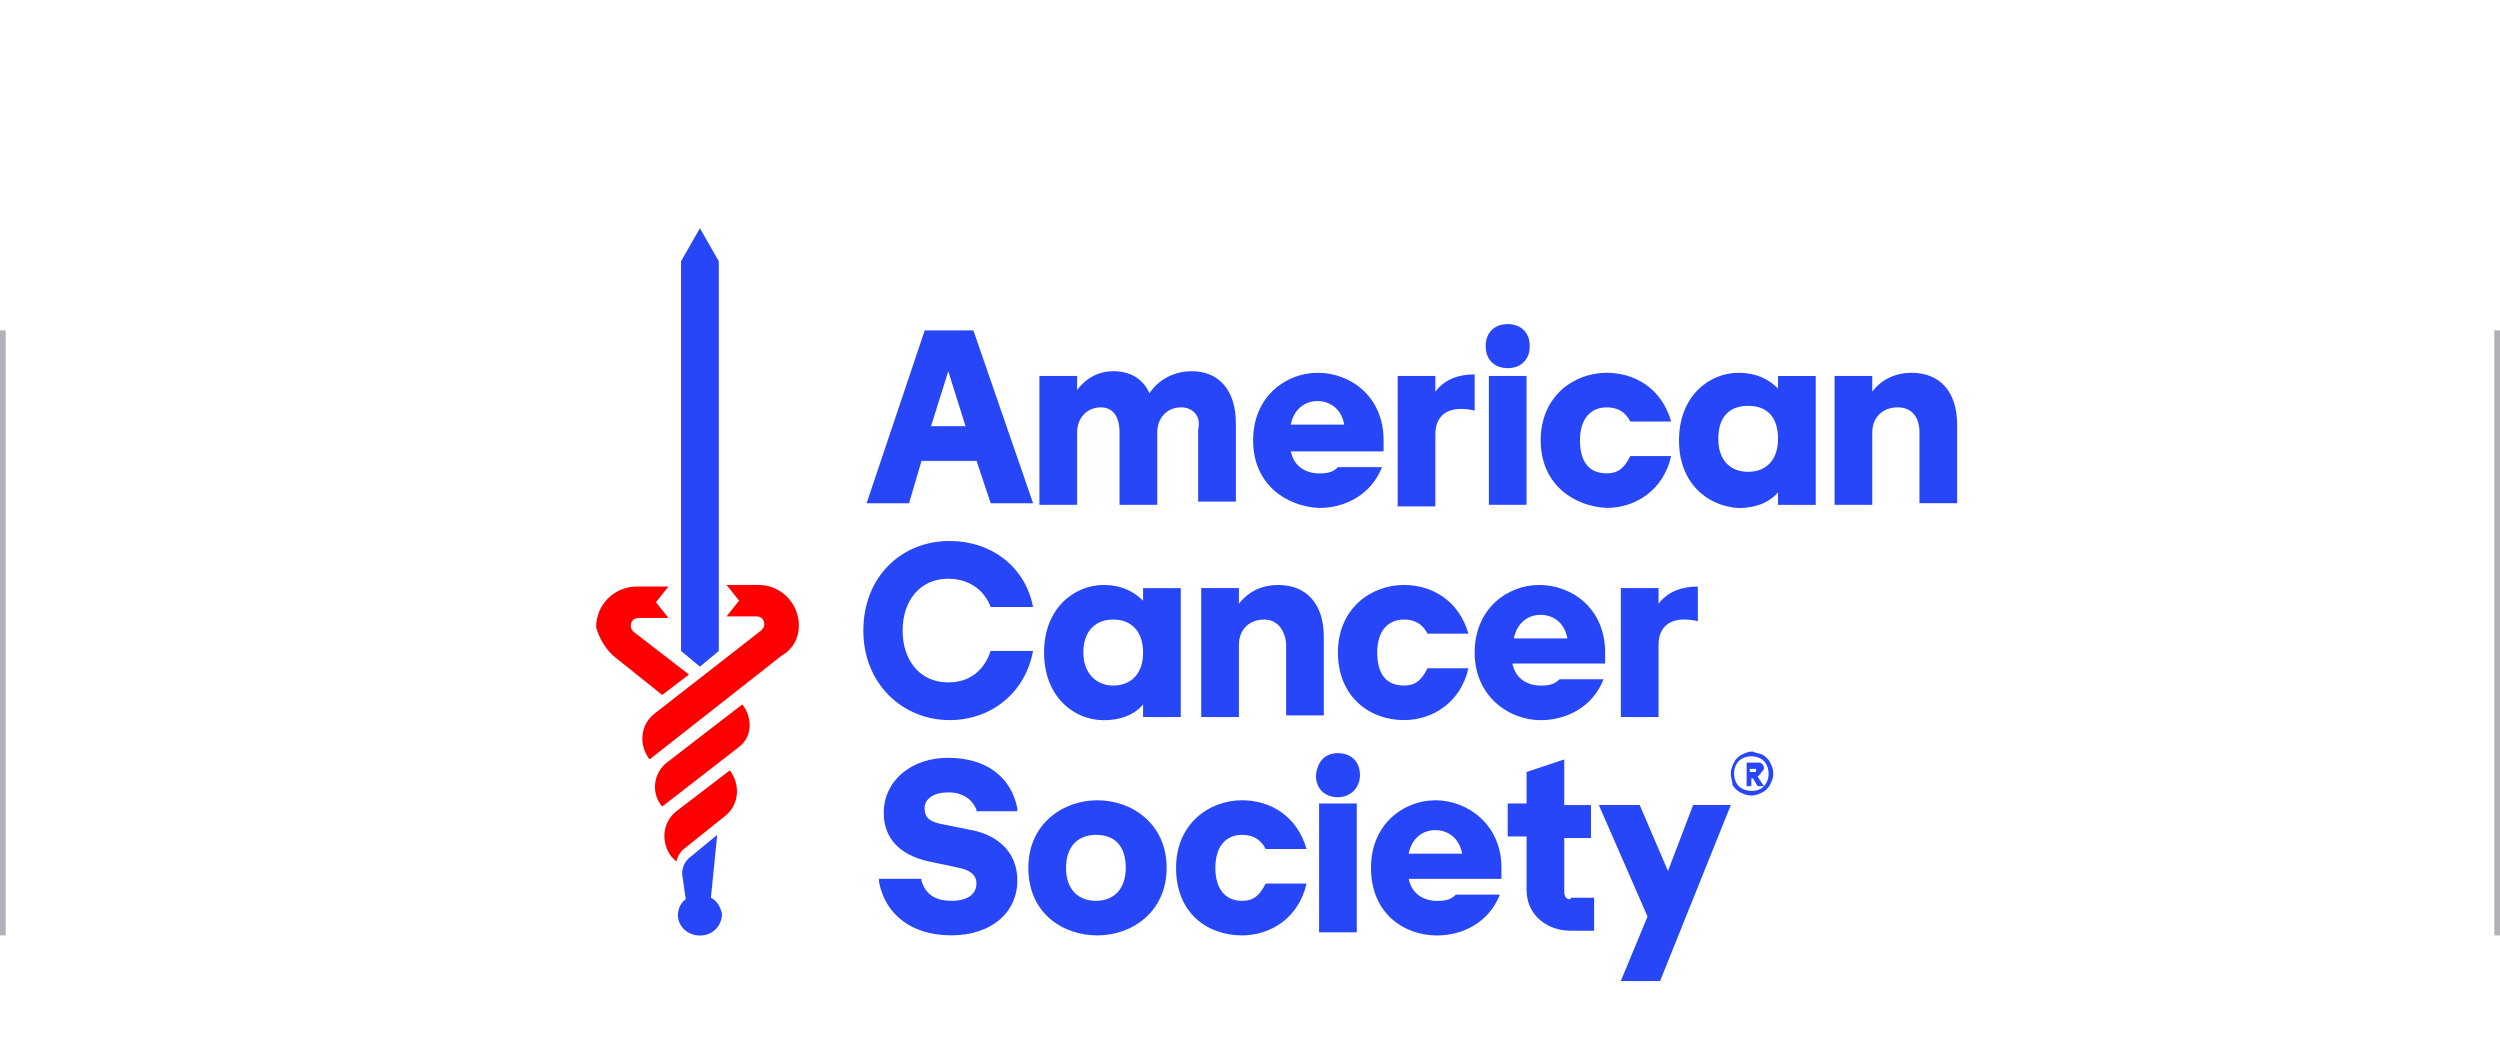 <?xml version="1.0" encoding="UTF-8"?> <svg xmlns="http://www.w3.org/2000/svg" id="logo" viewBox="0 0 440.32 184.9"><defs><style>.cls-1{fill:red;}.cls-2{fill:#2746f8;}</style></defs><path d="M162.86 58.19h8.58l10.52 30.45h-7.47L172 81.17h-9.69l-2.21 7.47h-7.47l10.24-30.45Zm7.2 16.88-3.04-9.69-3.04 9.69h6.09Zm37.91-3.32c-2.21 0-4.15 1.66-4.15 4.43v12.73h-6.64V76.18c0-2.77-1.11-4.43-3.32-4.43s-4.15 1.66-4.15 4.43v12.73h-6.64v-22.7h6.64v2.49c1.66-2.21 3.88-3.32 6.37-3.32 3.04 0 5.26 1.38 6.37 3.88 1.66-2.49 4.43-3.88 7.47-3.88 4.71 0 7.75 3.32 7.75 9.13v13.84h-6.64V75.62c.55-2.21-.83-3.88-3.04-3.88Zm12.74 5.81c0-7.75 5.81-11.9 11.35-11.9 5.81 0 11.63 4.15 11.63 11.9v1.94h-16.33c.55 2.77 2.77 3.88 4.98 3.88 1.66 0 2.49-.28 3.32-1.11h7.75c-1.94 4.98-6.64 7.2-11.07 7.2-5.81-.28-11.63-4.15-11.63-11.9Zm16.05-2.77c-.55-3.04-2.77-4.15-4.71-4.15-2.21 0-4.15 1.38-4.71 4.15h9.41Zm9.41-8.58h6.64v2.77c1.66-2.21 4.15-3.04 6.92-3.04v6.37c-4.98-1.11-6.92 1.11-6.92 4.15v12.73h-6.64V66.22Zm19.38-9.13c2.21 0 3.88 1.38 3.88 3.88s-1.66 3.88-3.88 3.88-3.88-1.38-3.88-3.88 1.66-3.88 3.88-3.88Zm-3.32 9.13h6.64v22.7h-6.64v-22.7Zm9.13 11.35c0-7.75 5.81-11.9 11.63-11.9 4.98 0 9.69 2.77 11.35 8.58h-7.2c-.83-1.66-2.21-2.49-4.15-2.49-2.77 0-4.71 1.94-4.71 5.81s1.66 5.81 4.71 5.81c1.94 0 3.04-.83 4.15-3.04h7.2c-1.38 6.09-6.37 9.13-11.35 9.13-5.81-.28-11.63-4.15-11.63-11.9Zm24.36 0c0-7.75 5.26-11.9 10.52-11.9 3.04 0 5.26 1.11 6.92 2.77v-2.21h6.64v22.7h-6.64v-2.21c-1.66 1.94-4.15 2.77-6.92 2.77-5.26-.28-10.52-4.15-10.52-11.9Zm12.18 5.54c3.04 0 5.26-1.94 5.26-5.81s-1.94-5.81-5.26-5.81-5.26 1.94-5.26 5.81 2.21 5.81 5.26 5.81Zm26.29-11.35c-2.49 0-4.43 1.66-4.43 4.43v12.73h-6.64v-22.7h6.64v2.77c1.66-2.21 4.15-3.32 6.92-3.32 4.98 0 8.03 3.32 8.03 9.13v13.84h-6.64V76.17c0-2.77-1.38-4.43-3.88-4.43Zm-182.13 39.31c0-9.41 6.64-15.78 15.22-15.78 7.2 0 13.29 4.43 14.67 11.63h-7.47c-1.11-3.04-3.88-4.98-7.47-4.98-4.98 0-8.03 3.88-8.03 9.13s3.04 9.13 8.03 9.13c3.88 0 6.37-2.21 7.47-5.54h7.47c-1.38 7.47-7.47 12.18-14.67 12.18-8.3 0-15.22-6.37-15.22-15.78Zm31.83 3.87c0-7.75 5.26-11.9 10.52-11.9 3.04 0 5.26 1.11 6.92 2.77v-2.21h6.64v22.7h-6.64v-2.21c-1.66 1.94-4.15 2.77-6.92 2.77-5.26 0-10.52-4.15-10.52-11.9Zm12.18 5.81c3.04 0 5.26-1.94 5.26-5.81 0-3.6-1.94-5.81-5.26-5.81-3.04 0-5.26 1.94-5.26 5.81 0 3.6 2.21 5.81 5.26 5.81Zm26.57-11.62c-2.49 0-4.43 1.66-4.43 4.43v12.73h-6.64v-22.7h6.64v2.77c1.66-2.21 4.15-3.32 6.92-3.32 4.98 0 8.03 3.32 8.03 9.13V126h-6.64v-12.73c-.28-2.49-1.66-4.15-3.88-4.15Zm13.01 5.81c0-7.75 5.81-11.9 11.63-11.9 4.98 0 9.69 2.77 11.35 8.58h-7.2c-.83-1.66-2.21-2.49-4.15-2.49-2.77 0-4.71 1.94-4.71 5.81s1.66 5.81 4.71 5.81c1.94 0 3.04-.83 4.15-3.04h7.2c-1.38 6.09-6.37 9.13-11.35 9.13-6.09 0-11.63-4.15-11.63-11.9Zm24.08 0c0-7.75 5.81-11.9 11.35-11.9 5.81 0 11.63 4.15 11.63 11.9v1.94h-16.33c.55 2.77 2.77 3.88 4.98 3.88 1.66 0 2.49-.28 3.32-1.11h7.75c-1.94 4.98-6.64 7.2-11.07 7.2-5.54 0-11.63-4.15-11.63-11.9Zm16.33-2.49c-.55-3.04-2.77-4.15-4.71-4.15-2.21 0-4.15 1.38-4.71 4.15h9.41Zm9.42-8.86h6.64v2.77c1.66-2.21 4.15-3.04 6.92-3.04v6.09c-4.98-1.11-6.92 1.11-6.92 4.15v12.73h-6.64v-22.7Zm-104.36 49.27c0-7.75 6.09-11.9 12.18-11.9s12.18 4.15 12.18 11.9-6.09 11.9-12.18 11.9-12.18-3.88-12.18-11.9Zm11.9 5.81c3.04 0 5.26-1.94 5.26-5.81s-1.94-5.81-5.26-5.81c-3.04 0-5.26 1.94-5.26 5.81s2.21 5.81 5.26 5.81Zm14.12-5.81c0-7.75 5.81-11.9 11.63-11.9 4.98 0 9.69 2.77 11.35 8.58h-7.2c-.83-1.66-2.21-2.49-4.15-2.49-2.77 0-4.71 1.94-4.71 5.81 0 3.6 1.66 5.81 4.71 5.81 1.94 0 3.04-.83 4.15-3.04h7.2c-1.38 6.09-6.37 9.13-11.35 9.13-6.09 0-11.63-3.88-11.63-11.9Zm28.51-20.2c2.21 0 3.88 1.38 3.88 3.88 0 2.21-1.66 3.88-3.88 3.88s-3.88-1.38-3.88-3.88c.28-2.49 1.66-3.88 3.88-3.88Zm-3.32 8.86h6.64v22.7h-6.64v-22.7Zm9.14 11.34c0-7.75 5.81-11.9 11.35-11.9s11.63 4.15 11.63 11.9v1.94h-16.33c.55 2.77 2.77 3.88 4.98 3.88 1.66 0 2.49-.28 3.32-1.11h7.75c-1.94 4.98-6.64 7.2-11.07 7.2-5.81 0-11.63-3.88-11.63-11.9Zm16.05-2.49c-.55-3.04-2.77-4.15-4.71-4.15-2.21 0-4.15 1.38-4.71 4.15h9.41Zm32.66 11.07-8.58-19.65h7.2l4.98 11.63 4.43-11.63h6.64l-12.46 31h-6.92l4.71-11.35Zm-119.02-15.22-5.54-1.11c-2.49-.55-2.77-1.66-2.77-2.77 0-1.66 1.66-2.77 4.15-2.77 3.04 0 4.43 1.66 4.98 3.04v.28h7.2v-.55c-1.11-5.54-5.54-8.86-12.18-8.86s-11.35 4.15-11.35 9.69c0 4.43 2.77 7.47 8.03 8.58l5.26 1.11c2.49.55 3.04 1.66 3.04 2.77 0 1.94-1.66 3.04-4.43 3.04-1.94 0-4.43-.55-5.26-3.6v-.28h-7.47v.55c1.11 5.81 5.81 9.41 12.73 9.41s11.63-3.88 11.63-9.69c0-4.43-2.77-7.75-8.03-8.86Zm105.46 12.18c-.83 0-1.11-.55-1.11-1.38v-9.41h4.71v-5.81h-4.71v-8.03l-6.64 2.21v5.54h-3.32v5.81h3.32v9.41c0 4.43 3.6 7.2 7.75 7.2h4.15v-5.81h-4.15v.28Z" class="cls-2"></path><path d="m130.75 124.06-13.29 10.24c-2.49 1.94-2.77 5.54-.83 7.75l13.56-10.52c2.21-1.66 2.49-4.98.55-7.47Zm-11.63 18.83c-2.49 1.94-2.77 5.54-.83 8.03l.83.83c.28-1.11.83-1.94 1.66-2.49l6.92-5.54c2.49-1.94 2.77-5.54.83-8.03l-9.41 7.2Zm21.59-32.67c0-3.88-3.04-7.2-7.2-7.2h-5.54l2.21 2.77-2.21 2.77h5.26c.83 0 1.38.55 1.38 1.38 0 .55-.28.83-.55 1.11l-18.82 14.67c-2.49 1.94-2.77 5.54-.83 8.03l23.25-18.27c1.94-1.11 3.04-3.04 3.04-5.26Z" class="cls-1"></path><path d="m108.33 115.76 8.3 6.64 4.71-3.6-9.69-7.47c-.28-.28-.55-.55-.55-1.11 0-.83.55-1.38 1.38-1.38h5.26l-2.21-2.77 2.21-2.77h-5.54c-3.88 0-7.2 3.04-7.2 7.2.55 1.94 1.66 3.88 3.32 5.26Z" class="cls-1"></path><path d="m123.27 40.2-3.32 5.81v68.64l3.32 2.77 3.33-2.77V46.01l-3.33-5.81zm1.94 117.91 1.11-11.07-4.71 3.88a3.588 3.588 0 0 0-1.38 3.6l.55 3.88c-.83.55-1.38 1.66-1.38 2.77 0 1.94 1.66 3.6 3.88 3.6s3.88-1.66 3.88-3.88c-.28-1.11-.83-2.21-1.94-2.77Zm185.18-25.19c.55.28 1.11.83 1.38 1.38s.55 1.11.55 1.94-.28 1.38-.55 1.94-.83 1.11-1.38 1.38-1.11.55-1.94.55-1.38-.28-1.94-.55c-.55-.28-1.11-.83-1.38-1.38 0-.55-.28-1.11-.28-1.94s.28-1.38.55-1.94.83-1.11 1.38-1.38 1.11-.55 1.94-.55c.55.28 1.11.28 1.66.55Zm.28 5.54c.55-.55.83-1.38.83-2.21s-.28-1.66-.83-2.21c-.55-.55-1.38-.83-2.21-.83s-1.66.28-2.21.83c-.55.55-.83 1.38-.83 2.21s.28 1.66.83 2.21c.55.55 1.38.83 2.21.83 1.11 0 1.66-.28 2.21-.83Zm-.55-2.21-.55.55 1.11 1.66h-1.11l-.83-1.38h-.28v1.38h-.83v-4.15h1.66c.55 0 .83 0 1.11.28s.28.55.28.83c-.28.55-.55.55-.55.83Zm-1.94-.28h1.11v-.55h-1.11v.55Z" class="cls-2"></path><path d="M.5 58.19v106.56M439.82 58.19v106.56" style="fill:none;stroke:#b0b1b7;stroke-miterlimit:10"></path></svg> 